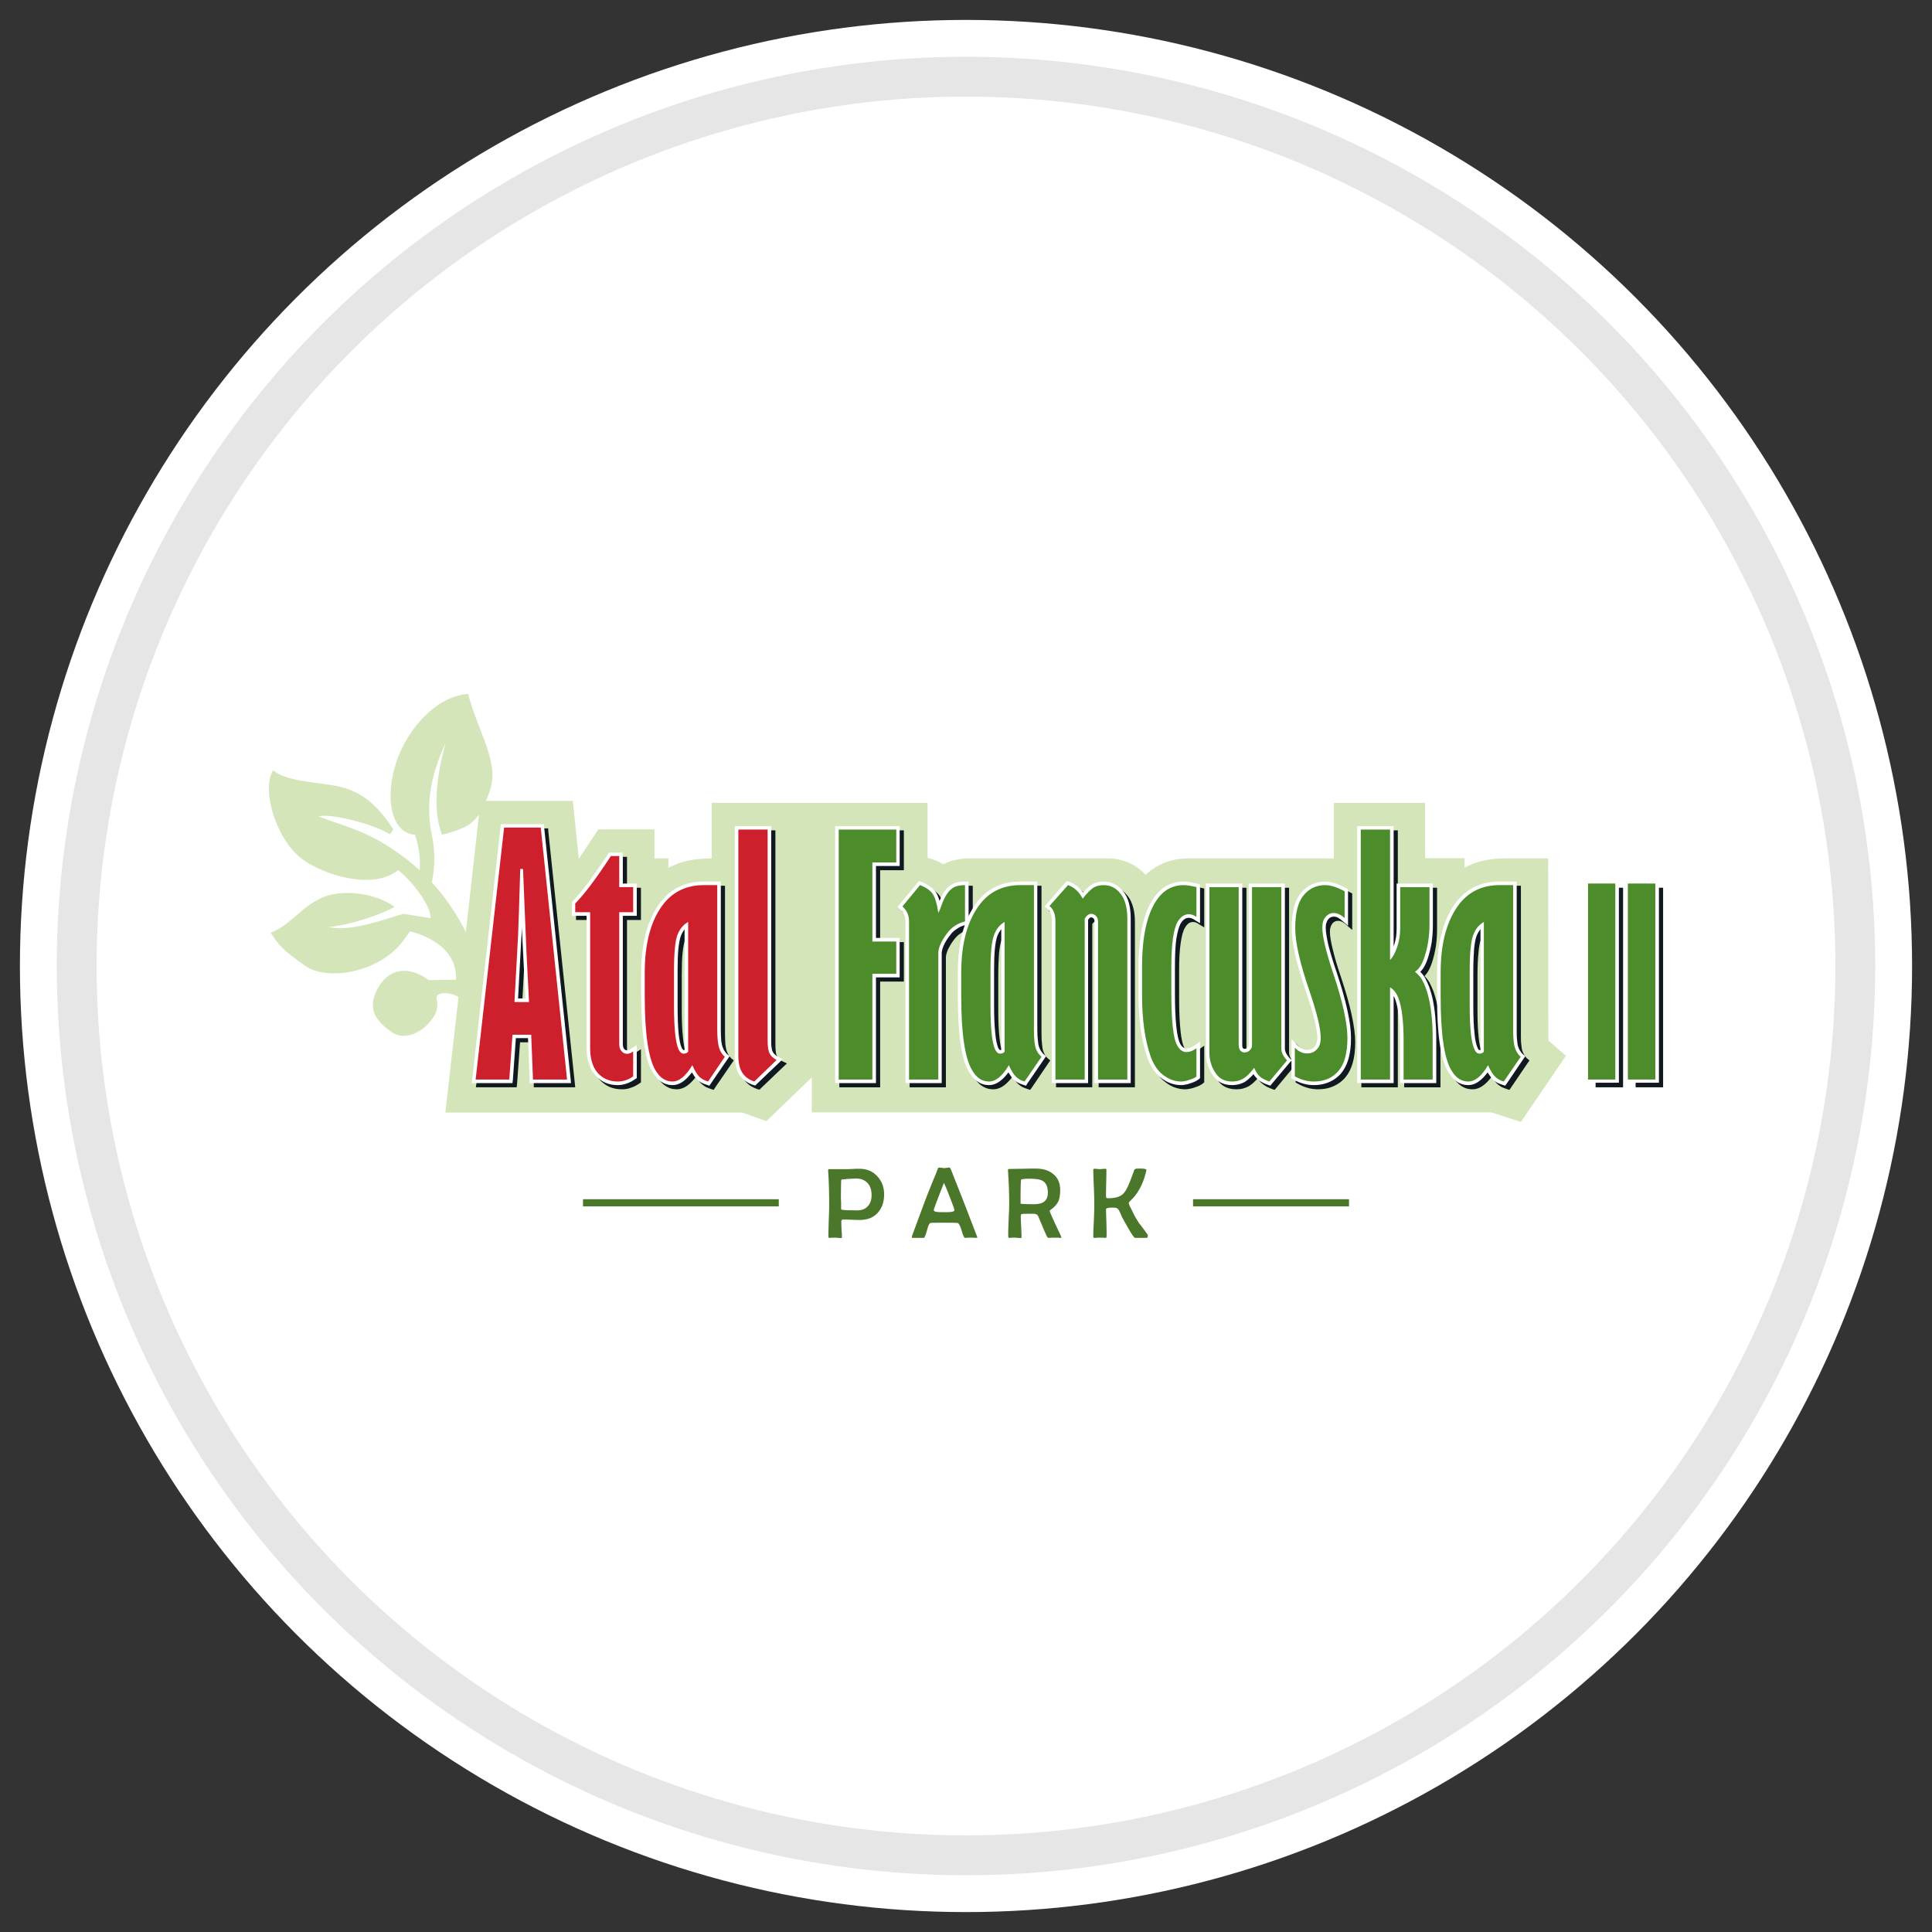<?xml version="1.0" encoding="UTF-8"?>
<!DOCTYPE svg PUBLIC "-//W3C//DTD SVG 1.1//EN" "http://www.w3.org/Graphics/SVG/1.1/DTD/svg11.dtd">
<!-- Creator: CorelDRAW 2018 (64-Bit) -->
<svg xmlns="http://www.w3.org/2000/svg" xml:space="preserve" width="97px" height="97px" version="1.1" style="shape-rendering:geometricPrecision; text-rendering:geometricPrecision; image-rendering:optimizeQuality; fill-rule:evenodd; clip-rule:evenodd"
viewBox="0 0 97 97"
 xmlns:xlink="http://www.w3.org/1999/xlink">
 <rect x="0" y="0" width="97" height="97" fill="#333333" stroke="none"/>
 <defs>
  <style type="text/css">
   <![CDATA[
    .str0 {stroke:#E6E6E6;stroke-width:2;stroke-linecap:round;stroke-linejoin:round;stroke-miterlimit:22.926}
    .fil0 {fill:none}
    .fil3 {fill:#D4E5BA}
    .fil1 {fill:white}
    .fil8 {fill:#FEFEFE;fill-rule:nonzero}
    .fil4 {fill:#101820;fill-rule:nonzero}
    .fil2 {fill:#4A7729;fill-rule:nonzero}
    .fil7 {fill:#4C8C2B;fill-rule:nonzero}
    .fil6 {fill:#CD202C;fill-rule:nonzero}
    .fil5 {fill:white;fill-rule:nonzero}
   ]]>
  </style>
 </defs>
 <g id="tabliczka_x0020_biała">
  <rect class="fil0" width="97" height="97"/>
  <circle class="fil1" cx="48.5" cy="48.5" r="47.5"/>
  <circle class="fil1 str0" cx="48.5" cy="48.5" r="44.65"/>
 </g>
 <g id="Francuska_x0020_Park_x0020_II">
  <g id="_2423910276496">
   <path class="fil2" d="M44.39 59.96c0,0.39 -0.11,0.7 -0.32,0.93 -0.22,0.24 -0.51,0.36 -0.9,0.36 -0.09,0 -0.23,0 -0.42,-0.01 -0.19,-0.01 -0.34,-0.01 -0.43,-0.01 -0.05,0 -0.08,0.03 -0.08,0.1 0,0.09 0,0.22 0.01,0.39 0.02,0.18 0.02,0.31 0.02,0.4 0,0.02 -0.01,0.04 -0.05,0.04 -0.03,0 -0.08,-0.01 -0.15,-0.01 -0.07,-0.01 -0.13,-0.01 -0.16,-0.01 -0.03,0 -0.07,0 -0.13,0 -0.06,0.01 -0.1,0.01 -0.13,0.01 -0.04,0 -0.06,-0.02 -0.06,-0.08 0,-0.18 0.01,-0.45 0.02,-0.81 0.02,-0.36 0.02,-0.64 0.02,-0.82 0,-0.51 -0.01,-1.06 -0.05,-1.65l0 -0.04c-0.01,-0.04 0.02,-0.05 0.06,-0.05 0.09,0 0.22,0 0.4,0 0.18,0 0.32,0 0.41,0 0.07,0 0.19,0 0.35,-0.01 0.15,-0.01 0.27,-0.01 0.34,-0.01 0.37,0 0.67,0.12 0.9,0.37 0.23,0.24 0.35,0.55 0.35,0.91zm15.51 0.25l7.83 0 0 0.36 -7.83 0 0 -0.36zm-30.63 0l9.83 0 0 0.36 -9.83 0 0 -0.36zm14.49 -0.21c0,-0.25 -0.06,-0.45 -0.2,-0.6 -0.14,-0.15 -0.33,-0.23 -0.57,-0.23 -0.08,0 -0.21,0.01 -0.41,0.02 -0.22,0.02 -0.34,0.03 -0.34,0.04 -0.01,0.02 -0.02,0.31 -0.02,0.85 0,0.07 0,0.18 0.01,0.31 0,0.14 0,0.25 0,0.32 0,0.01 0.02,0.02 0.06,0.03 0.09,0.02 0.34,0.03 0.75,0.03 0.23,0 0.41,-0.07 0.54,-0.22 0.12,-0.13 0.18,-0.32 0.18,-0.55zm5.31 2.12c0,0.02 -0.02,0.03 -0.06,0.03 -0.03,0 -0.08,0 -0.14,-0.01 -0.06,0 -0.1,0 -0.13,0 -0.04,0 -0.08,0 -0.15,0 -0.06,0.01 -0.11,0.01 -0.14,0.01 -0.04,0 -0.1,-0.12 -0.17,-0.37 -0.07,-0.25 -0.15,-0.38 -0.22,-0.38 -0.06,-0.01 -0.22,-0.01 -0.48,-0.01l-0.39 0c-0.27,0 -0.43,0 -0.47,0.01 -0.05,0 -0.12,0.13 -0.18,0.38 -0.07,0.25 -0.12,0.37 -0.16,0.37l-0.56 0c-0.03,0 -0.04,-0.01 -0.04,-0.03 0,-0.02 0.01,-0.06 0.03,-0.12l0.61 -1.65c0.05,-0.14 0.2,-0.52 0.46,-1.16 0.05,-0.1 0.11,-0.26 0.19,-0.47 0.02,-0.07 0.04,-0.1 0.06,-0.1 0.03,0 0.08,0.01 0.14,0.01 0.06,0.01 0.11,0.02 0.14,0.02 0.03,0 0.07,-0.01 0.14,-0.02 0.06,-0.01 0.1,-0.01 0.13,-0.01 0.01,0 0.03,0.03 0.06,0.09 0.04,0.09 0.23,0.59 0.59,1.49 0.49,1.27 0.74,1.91 0.74,1.92zm-1.15 -1.36c0,-0.05 -0.08,-0.27 -0.23,-0.65 -0.14,-0.37 -0.24,-0.61 -0.3,-0.72 -0.34,0.87 -0.51,1.32 -0.51,1.36 0,0.06 0.06,0.09 0.19,0.1 0,0 0.08,0.01 0.24,0.01l0.25 0c0.24,0 0.36,-0.04 0.36,-0.1zm5.37 1.37c0,0.01 -0.01,0.02 -0.04,0.02 -0.03,0 -0.08,0 -0.14,-0.01 -0.07,0 -0.12,0 -0.15,0 -0.03,0 -0.08,0 -0.15,0 -0.07,0.01 -0.12,0.01 -0.16,0.01 -0.03,0 -0.06,-0.02 -0.08,-0.06 -0.06,-0.11 -0.21,-0.46 -0.45,-1.04 -0.03,-0.06 -0.09,-0.1 -0.18,-0.11 -0.02,0 -0.1,0 -0.23,0 -0.23,0 -0.36,0 -0.4,0.01 -0.04,0 -0.06,0.04 -0.06,0.12 0,0.12 0.01,0.29 0.02,0.52 0.01,0.23 0.02,0.4 0.02,0.52 0,0.03 -0.02,0.05 -0.05,0.05 -0.04,0 -0.09,-0.01 -0.15,-0.01 -0.07,-0.01 -0.12,-0.01 -0.15,-0.01 -0.03,0 -0.08,0 -0.13,0 -0.06,0.01 -0.1,0.01 -0.13,0.01 -0.04,0 -0.06,-0.02 -0.06,-0.06 0,-0.18 0,-0.45 0.02,-0.82 0.02,-0.37 0.03,-0.64 0.03,-0.83 0,-0.52 -0.02,-1.07 -0.06,-1.66l0 -0.04c0,-0.04 0.03,-0.05 0.1,-0.05 0.14,0 0.36,-0.01 0.64,-0.01 0.28,-0.01 0.49,-0.01 0.63,-0.01 0.37,0 0.66,0.08 0.88,0.26 0.25,0.19 0.37,0.46 0.37,0.82 0,0.24 -0.03,0.44 -0.1,0.58 -0.07,0.14 -0.2,0.29 -0.39,0.42 -0.03,0.02 -0.04,0.04 -0.04,0.06 0,0.02 0.1,0.24 0.29,0.66 0.2,0.41 0.3,0.63 0.3,0.66zm-0.68 -2.24c0,-0.3 -0.08,-0.5 -0.26,-0.6 -0.12,-0.08 -0.35,-0.11 -0.68,-0.11 -0.27,0 -0.4,0.02 -0.41,0.06 -0.01,0.09 -0.02,0.33 -0.02,0.72l0 0.47c0.01,0 0.02,0.01 0.04,0.01 0.03,0 0.07,0.01 0.14,0.01 0.16,0.01 0.33,0.01 0.51,0.01 0.45,0 0.68,-0.19 0.68,-0.57zm5.02 2.14c0,0.08 -0.02,0.12 -0.07,0.12l-0.57 0c-0.05,0 -0.17,-0.18 -0.37,-0.53 -0.17,-0.29 -0.29,-0.51 -0.34,-0.64 -0.06,-0.13 -0.09,-0.2 -0.1,-0.21 -0.05,-0.08 -0.11,-0.13 -0.17,-0.13 -0.02,0 -0.08,-0.01 -0.17,-0.01 -0.21,0 -0.31,0.03 -0.31,0.08 0,0.15 0.01,0.38 0.02,0.68 0.01,0.3 0.01,0.53 0.01,0.68 0,0.05 -0.02,0.08 -0.06,0.08 -0.03,0 -0.08,0 -0.14,-0.01 -0.06,0 -0.11,0 -0.14,0 -0.03,0 -0.08,0 -0.13,0 -0.06,0.01 -0.11,0.01 -0.14,0.01 -0.04,0 -0.06,-0.02 -0.06,-0.06 0,-0.18 0.01,-0.45 0.03,-0.81 0.02,-0.37 0.02,-0.64 0.02,-0.82 0,-0.19 0,-0.48 -0.02,-0.86 -0.02,-0.39 -0.03,-0.67 -0.03,-0.86 0,-0.04 0.02,-0.06 0.06,-0.06 0.03,0 0.08,0 0.14,0.01 0.06,0 0.11,0.01 0.14,0.01 0.03,0 0.07,-0.01 0.13,-0.01 0.06,-0.01 0.1,-0.01 0.14,-0.01 0.03,0 0.05,0.02 0.05,0.04 0,0.15 0,0.36 -0.01,0.64 -0.01,0.28 -0.01,0.49 -0.01,0.63 0,0.07 0,0.11 0.01,0.13 0.01,0.03 0.04,0.04 0.1,0.04 0.32,0 0.55,-0.06 0.7,-0.18 0.13,-0.1 0.25,-0.3 0.36,-0.58 0.09,-0.22 0.17,-0.44 0.25,-0.66 0.01,-0.03 0.04,-0.05 0.08,-0.06 0.02,-0.01 0.11,-0.01 0.26,-0.01 0.18,0 0.27,0.03 0.27,0.08 0,0.03 -0.04,0.16 -0.11,0.4 -0.09,0.28 -0.21,0.52 -0.35,0.73 -0.09,0.14 -0.22,0.29 -0.37,0.43 -0.04,0.04 -0.06,0.07 -0.06,0.1 0,0.03 0.06,0.17 0.2,0.44 0.11,0.23 0.22,0.41 0.31,0.55 0.11,0.13 0.25,0.32 0.44,0.59 0.01,0.01 0.01,0.03 0.01,0.04z"/>
   <path class="fil3" d="M73.53 43.56c0.59,-0.31 1.25,-0.46 1.96,-0.46l2.24 0 0.01 9.14 0.88 0.77 -2.26 3.32 -1.48 -0.48 -34.12 0 0 -1.76 -2.28 2.2 -1.21 -0.43 -14.91 0 0.66 -5.8 0 0c-0.26,-0.2 -0.91,-0.29 -1.08,-0.06 -0.11,0.14 0.24,0.52 -0.26,1.19 -0.46,0.62 -1.36,1.12 -2.06,0.6 -0.7,-0.52 -1.21,-1.09 -0.68,-2.12 0.54,-1.04 1.55,-1.23 2.59,-0.46l1.28 -0.02 0.08 0 0 0c0.08,-1.45 -1.24,-2.16 -2.3,-2.43l-0.36 0.49c-1.16,1.56 -3.77,2.04 -4.91,1.24 -1.14,-0.81 -1.27,-0.97 -1.73,-1.66 1.02,-0.4 1.53,-1.31 2.6,-1.77 1.07,-0.46 2.72,-0.19 3.62,0.47 -0.67,0.4 -2.38,0.95 -3.31,1.01 1.02,0.25 2.57,-0.3 3.74,-0.66l1.38 0.22c0.03,-0.63 -0.98,-1.92 -1.63,-2.41 -1.27,1.01 -3.71,0.26 -4.82,-0.56 -1.29,-0.95 -2.07,-3.47 -1.46,-4.45 0.71,0.56 2.08,0.57 3.17,0.78 1.37,0.26 2.16,1.09 2.87,2.19l-0.18 0.24c-0.66,-0.47 -3.01,-1.09 -3.58,-0.9 1.46,0.55 2.52,0.74 4.17,1.96 0.33,0.24 0.63,0.49 0.91,0.74 0.06,-0.66 -0.07,-1.25 -0.23,-1.78 -1.23,-0.08 -1.52,-1.9 -0.95,-3.62 0.56,-1.71 2.03,-3.34 3.61,-3.45 0.53,1.99 1.61,3.46 1.08,4.9 -0.06,0.17 -0.12,0.33 -0.18,0.47l4.36 0 0.3 2.91 0.98 -1.48 2.82 0 0 1.46 0.7 0 0 0.47c0.68,-0.37 1.4,-0.47 2.17,-0.47l0 -2.79 10.84 0 0 2.76c0.28,0.07 0.55,0.18 0.8,0.32 0.4,-0.21 0.84,-0.29 1.3,-0.29l6.96 0c0.74,0 1.39,0.29 1.89,0.82 0.57,-0.53 1.29,-0.82 2.11,-0.82l7.34 0 0 -2.79 4.58 0 0 2.78 1.98 0 0 0.47zm-50.14 3.23l0.66 -5.9c-0.36,0.53 -0.85,0.77 -1.86,1.02 -0.55,-1.42 -0.16,-3.37 0.18,-4.61 -0.78,1.73 -1.02,3.15 -0.66,4.77 0.15,0.78 0.11,1.59 -0.03,2.23 0.74,0.8 1.27,1.64 1.71,2.49z"/>
   <path class="fil4" d="M74.9 54.05c-0.12,0.16 -0.24,0.29 -0.36,0.39 -0.2,0.17 -0.4,0.25 -0.62,0.25 -0.21,0 -0.4,-0.06 -0.57,-0.18 -0.16,-0.11 -0.31,-0.28 -0.44,-0.5l0 0.01c-0.18,-0.33 -0.33,-0.81 -0.42,-1.45 -0.09,-0.63 -0.13,-1.42 -0.13,-2.35l0 -1.17c0,-0.77 0.08,-1.45 0.25,-2.05 0.16,-0.6 0.41,-1.11 0.75,-1.54l0 0c0.27,-0.33 0.58,-0.57 0.93,-0.74 0.36,-0.16 0.76,-0.25 1.2,-0.25l0 0 0.69 0 0.18 0 0 0.18 0 7.25c0,0.22 0,0.4 0.02,0.55 0.01,0.14 0.03,0.25 0.06,0.33l0 0c0.03,0.08 0.06,0.15 0.1,0.21 0.04,0.05 0.08,0.11 0.13,0.15l0.12 0.1 -0.09 0.13 -0.84 1.24 -0.08 0.11 -0.12 -0.04c-0.1,-0.03 -0.19,-0.07 -0.28,-0.11 -0.08,-0.05 -0.16,-0.11 -0.23,-0.17 -0.06,-0.07 -0.13,-0.16 -0.2,-0.27 -0.01,-0.02 -0.03,-0.05 -0.05,-0.08zm-49.38 -12.46l1.84 0 0.16 0 0.01 0.16 1.33 12.64 0.02 0.2 -0.2 0 -1.71 0 -0.17 0 0 -0.17 -0.08 -2.09 -0.61 0 -0.15 2.1 -0.02 0.16 -0.16 0 -1.69 0 -0.2 0 0.03 -0.2 1.42 -12.65 0.02 -0.15 0.16 0zm0.9 5.17c-0.01,0.19 -0.02,0.35 -0.03,0.46l0 0 -0.17 3.12 0.37 0 -0.12 -2.36 0 0 -0.05 -1.22zm4.46 -3.74l0.42 0 0.18 0 0 0.17 0 1.38 0.52 0 0.18 0 0 0.18 0 1.26 0 0.18 -0.18 0 -0.52 0 0 6.44c0,0.06 0.01,0.11 0.02,0.15l0 0c0.01,0.04 0.03,0.07 0.05,0.1 0.02,0.02 0.05,0.04 0.07,0.05l0 0c0.02,0.01 0.04,0.01 0.07,0.01 0.02,0 0.05,0 0.09,-0.02 0.04,-0.01 0.08,-0.03 0.13,-0.07l0.27 -0.17 0 0.32 0 1.25 0 0.09 -0.08 0.06c-0.14,0.09 -0.28,0.17 -0.42,0.21 -0.15,0.06 -0.3,0.08 -0.45,0.08 -0.23,0 -0.44,-0.04 -0.63,-0.12 -0.19,-0.09 -0.36,-0.21 -0.51,-0.38l0 0c-0.14,-0.16 -0.25,-0.36 -0.32,-0.58 -0.07,-0.23 -0.11,-0.48 -0.11,-0.76l0 -6.66 -0.57 0 -0.17 0 0 -0.18 0 -0.44 0 -0.07 0.05 -0.05c0.21,-0.22 0.46,-0.52 0.76,-0.91 0.29,-0.39 0.63,-0.88 1,-1.44l0.06 -0.08 0.09 0zm4.07 11.03c-0.12,0.16 -0.24,0.29 -0.36,0.39 -0.2,0.17 -0.41,0.25 -0.62,0.25l0 0c-0.21,0 -0.4,-0.06 -0.57,-0.18 -0.17,-0.11 -0.31,-0.28 -0.44,-0.5l0 0.01c-0.19,-0.33 -0.33,-0.81 -0.42,-1.45 -0.09,-0.63 -0.13,-1.42 -0.13,-2.35l0 -1.17c0,-0.77 0.08,-1.45 0.24,-2.05 0.17,-0.6 0.42,-1.11 0.76,-1.54l0 0c0.26,-0.33 0.57,-0.57 0.93,-0.74 0.36,-0.16 0.76,-0.25 1.2,-0.25l0 0 0.69 0 0.17 0 0 0.18 0 7.25c0,0.22 0.01,0.4 0.02,0.55l0 0c0.02,0.14 0.04,0.25 0.07,0.33l0 0c0.03,0.08 0.06,0.15 0.1,0.21 0.04,0.05 0.08,0.11 0.13,0.15l0.12 0.1 -0.09 0.13 -0.85 1.24 -0.07 0.11 -0.12 -0.04c-0.1,-0.03 -0.19,-0.07 -0.28,-0.11 -0.08,-0.05 -0.16,-0.11 -0.23,-0.17 -0.07,-0.07 -0.13,-0.16 -0.2,-0.27 -0.02,-0.02 -0.03,-0.05 -0.05,-0.08zm-0.37 -7.18l0 0 0 0.01c-0.07,0.09 -0.14,0.2 -0.19,0.33l0 0c-0.05,0.14 -0.09,0.35 -0.12,0.63 -0.03,0.29 -0.04,0.66 -0.04,1.11l0 1.78c0,0.55 0.02,1.01 0.06,1.36 0.03,0.35 0.08,0.59 0.15,0.74 0.02,0.04 0.05,0.08 0.07,0.09l0 0c0,0.01 0.01,0.01 0.02,0.01 0.02,0 0.04,0 0.05,0l0 -6.06zm2.7 -5.18l1.47 0 0.18 0 0 0.17 0 10.57c0,0.15 0.01,0.28 0.02,0.38 0.01,0.09 0.03,0.16 0.06,0.21l0 0c0.02,0.05 0.06,0.1 0.1,0.14 0.05,0.04 0.1,0.08 0.17,0.12l0.23 0.11 -0.18 0.17 -1.13 1.08 -0.07 0.07 -0.11 -0.03c-0.14,-0.05 -0.28,-0.12 -0.39,-0.2 -0.12,-0.09 -0.22,-0.19 -0.3,-0.31 -0.08,-0.12 -0.13,-0.26 -0.17,-0.42 -0.04,-0.16 -0.06,-0.34 -0.06,-0.54l0 -11.35 0 -0.17 0.18 0zm5.04 0l2.89 0 0.17 0 0 0.17 0 1.65 0 0.18 -0.17 0 -1.02 0 0 3.61 1.02 0 0.17 0 0 0.18 0 1.62 0 0.18 -0.17 0 -1.02 0 0 5.13 0 0.18 -0.18 0 -1.69 0 -0.18 0 0 -0.18 0 -12.55 0 -0.17 0.18 0zm5.06 3.75c0.07,-0.16 0.14,-0.3 0.22,-0.42 0.1,-0.16 0.22,-0.29 0.34,-0.37 0.09,-0.06 0.2,-0.11 0.32,-0.14 0.12,-0.02 0.26,-0.04 0.41,-0.04l0.17 0 0 0.18 0 1.55c0.13,-0.27 0.28,-0.52 0.46,-0.74l0 0c0.26,-0.33 0.57,-0.57 0.93,-0.74 0.36,-0.16 0.76,-0.25 1.2,-0.25l0 0 0.69 0 0.17 0 0 0.18 0 7.25c0,0.22 0.01,0.4 0.03,0.55 0.01,0.14 0.03,0.25 0.06,0.33l0 0c0.03,0.08 0.06,0.15 0.1,0.21 0.04,0.05 0.08,0.11 0.13,0.15l0.12 0.1 -0.09 0.13 -0.84 1.24 -0.08 0.11 -0.12 -0.04c-0.1,-0.03 -0.19,-0.07 -0.28,-0.11 -0.08,-0.05 -0.16,-0.11 -0.23,-0.17 -0.06,-0.07 -0.13,-0.16 -0.2,-0.27 -0.01,-0.02 -0.03,-0.05 -0.05,-0.08 -0.12,0.16 -0.24,0.29 -0.36,0.39 -0.2,0.17 -0.41,0.25 -0.62,0.25 -0.21,0 -0.4,-0.06 -0.57,-0.18 -0.17,-0.11 -0.31,-0.28 -0.44,-0.5l0 0.01c-0.19,-0.33 -0.33,-0.81 -0.42,-1.45 -0.09,-0.63 -0.13,-1.42 -0.13,-2.35l0 -1.17c0,-0.77 0.08,-1.45 0.24,-2.05 0.04,-0.12 0.07,-0.23 0.11,-0.34 -0.14,0.04 -0.28,0.1 -0.39,0.18 -0.13,0.08 -0.25,0.19 -0.34,0.31 -0.15,0.19 -0.25,0.37 -0.33,0.53 -0.06,0.15 -0.1,0.28 -0.1,0.39l0 0 0 6.34 0 0.18 -0.17 0 -1.47 0 -0.18 0 0 -0.18 0 -7.94c0,-0.25 -0.09,-0.46 -0.27,-0.61l-0.13 -0.12 0.11 -0.13 0.89 -1.07 0.08 -0.1 0.11 0.04c0.17,0.07 0.3,0.14 0.42,0.22 0.13,0.08 0.23,0.18 0.3,0.28l0 0c0.07,0.11 0.14,0.25 0.19,0.43l0.01 0.03zm3.1 1.43l-0.01 0.01c-0.07,0.09 -0.14,0.2 -0.19,0.33l0 0c-0.05,0.14 -0.09,0.35 -0.12,0.63 -0.02,0.29 -0.04,0.66 -0.04,1.11l0 1.78c0,0.55 0.02,1.01 0.06,1.36 0.03,0.35 0.09,0.59 0.16,0.74 0.02,0.04 0.04,0.08 0.06,0.09l0 0c0.01,0.01 0.02,0.01 0.02,0.01l0 0c0.02,0 0.04,0 0.06,0l0 -6.06zm3.4 -2.39c0.18,0.06 0.34,0.15 0.48,0.28 0.08,0.08 0.16,0.16 0.23,0.27 0.05,-0.07 0.11,-0.13 0.16,-0.18 0.1,-0.1 0.2,-0.17 0.28,-0.23l0 0c0.09,-0.05 0.18,-0.08 0.28,-0.11 0.1,-0.02 0.21,-0.04 0.32,-0.04l0 0c0.19,0 0.37,0.04 0.53,0.13 0.17,0.08 0.31,0.2 0.44,0.36l0 0c0.13,0.16 0.23,0.36 0.29,0.59 0.07,0.23 0.09,0.49 0.09,0.79l0 8.07 0 0.18 -0.17 0 -1.47 0 -0.18 0 0 -0.18 0 -7.93c0,-0.04 0,-0.07 -0.01,-0.1l0 0c-0.01,-0.02 -0.02,-0.04 -0.04,-0.06l0 0c-0.02,-0.02 -0.04,-0.03 -0.05,-0.04l0 0c-0.02,-0.01 -0.04,-0.01 -0.06,-0.01 -0.01,0 -0.02,0 -0.03,0 -0.01,0.01 -0.02,0.01 -0.04,0.02l0 0c-0.01,0.02 -0.03,0.03 -0.05,0.05 -0.01,0.02 -0.02,0.04 -0.04,0.05l0 8.02 0 0.18 -0.17 0 -1.47 0 -0.18 0 0 -0.18 0 -7.93c0,-0.17 -0.02,-0.3 -0.06,-0.41 -0.04,-0.1 -0.09,-0.17 -0.16,-0.23l-0.15 -0.11 0.12 -0.14 0.92 -1.06 0.08 -0.08 0.11 0.03zm6.52 9.91c-0.04,0.04 -0.1,0.07 -0.17,0.11 -0.06,0.03 -0.14,0.06 -0.23,0.09l0 0c-0.08,0.03 -0.17,0.06 -0.25,0.07 -0.09,0.02 -0.17,0.03 -0.24,0.03 -0.18,0 -0.35,-0.03 -0.52,-0.09 -0.17,-0.06 -0.33,-0.15 -0.48,-0.27l0 0c-0.16,-0.11 -0.29,-0.26 -0.41,-0.44 -0.12,-0.18 -0.21,-0.38 -0.29,-0.61l0 0c-0.15,-0.42 -0.26,-0.89 -0.33,-1.41 -0.07,-0.51 -0.11,-1.08 -0.11,-1.71l0 0 0 -1.4c0,-0.78 0.07,-1.46 0.19,-2.03 0.13,-0.59 0.32,-1.07 0.58,-1.44l0 0c0.19,-0.27 0.41,-0.47 0.66,-0.61 0.25,-0.14 0.53,-0.21 0.83,-0.21 0.09,0 0.19,0.01 0.31,0.03 0.11,0.02 0.24,0.04 0.39,0.08l0.13 0.03 0 0.14 0 1.5 0 0.31 -0.27 -0.16 -0.04 -0.03 0 0c-0.08,-0.05 -0.17,-0.08 -0.24,-0.08 -0.09,0 -0.16,0.02 -0.22,0.06 -0.07,0.05 -0.14,0.12 -0.19,0.22l-0.01 0.01c-0.09,0.15 -0.16,0.41 -0.21,0.76 -0.06,0.37 -0.08,0.84 -0.08,1.42l0 1.28c0,0.7 0.02,1.27 0.07,1.71 0.04,0.41 0.11,0.7 0.19,0.86l0 0c0.05,0.09 0.1,0.15 0.16,0.19 0.05,0.04 0.1,0.06 0.16,0.06 0.06,0 0.12,-0.02 0.18,-0.04 0.07,-0.03 0.15,-0.07 0.22,-0.12l0.28 -0.2 0 0.34 0 1.42 0 0.08 -0.06 0.05zm0.53 -9.82l1.47 0 0.18 0 0 0.18 0 7.9 0 0c0,0.05 0,0.1 0.01,0.13 0.01,0.03 0.02,0.05 0.03,0.06l0 0c0.01,0.01 0.02,0.02 0.03,0.02 0.01,0.01 0.03,0.01 0.05,0.01l0 0c0.05,0 0.1,-0.02 0.14,-0.06l0 0c0.02,-0.02 0.04,-0.04 0.05,-0.06l0 0c0,-0.02 0.01,-0.04 0.01,-0.06l0 0 0 -7.94 0 -0.18 0.17 0 1.47 0 0.18 0 0 0.18 0 8.11c0,0.07 0.02,0.14 0.05,0.21 0.04,0.09 0.1,0.17 0.19,0.26l0.09 0.09 0 -0.61 0 -0.44 0.3 0.32c0.08,0.08 0.15,0.14 0.23,0.18 0.08,0.03 0.16,0.05 0.25,0.05l0 0c0.08,0 0.15,-0.01 0.21,-0.04l0 0c0.06,-0.02 0.12,-0.06 0.16,-0.11l0.01 0c0.04,-0.05 0.08,-0.11 0.1,-0.18 0.02,-0.07 0.04,-0.17 0.04,-0.27 0,-0.22 -0.05,-0.52 -0.14,-0.9 -0.1,-0.39 -0.24,-0.87 -0.44,-1.44l0 0c-0.23,-0.69 -0.41,-1.3 -0.53,-1.82 -0.12,-0.54 -0.18,-0.98 -0.18,-1.35 0,-0.39 0.04,-0.73 0.11,-1.02 0.08,-0.3 0.2,-0.55 0.35,-0.74l0 0c0.16,-0.19 0.34,-0.34 0.54,-0.43 0.21,-0.1 0.43,-0.15 0.68,-0.15 0.15,0 0.32,0.03 0.5,0.09 0.18,0.06 0.36,0.14 0.56,0.25l0.09 0.05 0 0.11 0 1.34 0 0.38 -0.29 -0.25c-0.08,-0.08 -0.17,-0.13 -0.24,-0.17 -0.07,-0.03 -0.13,-0.04 -0.18,-0.04 -0.05,0 -0.1,0.01 -0.15,0.03 -0.04,0.02 -0.09,0.05 -0.13,0.1 -0.04,0.05 -0.07,0.1 -0.09,0.17l0 0c-0.03,0.07 -0.04,0.16 -0.04,0.26 0,0.21 0.05,0.49 0.14,0.86 0.09,0.38 0.22,0.84 0.41,1.39l0 0c0.24,0.72 0.42,1.35 0.54,1.9 0.12,0.55 0.18,1.02 0.18,1.39l0 0c0,0.8 -0.17,1.38 -0.5,1.77l0 0c-0.17,0.2 -0.37,0.34 -0.6,0.44 -0.22,0.1 -0.48,0.15 -0.75,0.15 -0.18,0 -0.36,-0.02 -0.53,-0.07l0 0c-0.18,-0.05 -0.35,-0.12 -0.52,-0.22l-0.09 -0.05 0 -0.1 0 -0.79 -0.09 0.1 -0.89 1.07 -0.08 0.09 -0.11 -0.04c-0.11,-0.04 -0.21,-0.08 -0.3,-0.13 -0.09,-0.05 -0.17,-0.11 -0.24,-0.17 -0.07,-0.06 -0.13,-0.14 -0.19,-0.22l-0.01 -0.02c-0.04,0.06 -0.09,0.11 -0.14,0.15 -0.1,0.11 -0.2,0.18 -0.29,0.24 -0.09,0.05 -0.19,0.09 -0.3,0.12 -0.11,0.03 -0.22,0.04 -0.33,0.04 -0.38,0 -0.67,-0.12 -0.88,-0.37l0 0c-0.15,-0.18 -0.26,-0.37 -0.33,-0.58 -0.08,-0.21 -0.12,-0.43 -0.12,-0.67l0 -8.32 0 -0.18 0.18 0zm7.6 -2.88l1.47 0 0.18 0 0 0.17 0 5.89c0,-0.02 0.01,-0.03 0.01,-0.05l0 0c0.05,-0.14 0.08,-0.28 0.11,-0.43 0.02,-0.14 0.03,-0.29 0.03,-0.44l0 0 0 -2.08 0 -0.18 0.18 0 1.47 0 0.17 0 0 0.18 0 1.88c0,0.31 -0.02,0.61 -0.06,0.89 -0.05,0.29 -0.11,0.56 -0.2,0.82l0 0c-0.06,0.19 -0.14,0.35 -0.22,0.48 -0.05,0.07 -0.1,0.13 -0.15,0.19 0.03,0.02 0.05,0.05 0.07,0.07 0.07,0.08 0.12,0.15 0.17,0.23l0 0c0.07,0.13 0.14,0.29 0.21,0.46 0.06,0.17 0.11,0.36 0.16,0.55l0 0c0.06,0.29 0.11,0.6 0.14,0.94 0.03,0.34 0.05,0.71 0.05,1.1l0 2.05 0 0.18 -0.18 0 -1.46 0 -0.18 0 0 -0.18 0 -1.97c0,-0.47 -0.02,-0.89 -0.06,-1.23 -0.04,-0.34 -0.1,-0.62 -0.18,-0.83l0 0c-0.03,-0.06 -0.05,-0.12 -0.08,-0.17l0 4.2 0 0.18 -0.18 0 -1.47 0 -0.18 0 0 -0.18 0 -12.55 0 -0.17 0.18 0zm6.01 5.18l0 0.01c-0.08,0.09 -0.14,0.2 -0.2,0.33l0 0c-0.05,0.14 -0.09,0.35 -0.11,0.63 -0.03,0.29 -0.05,0.66 -0.05,1.11l0 1.78c0,0.55 0.02,1.01 0.06,1.36 0.03,0.35 0.09,0.59 0.16,0.74 0.02,0.04 0.04,0.08 0.06,0.09l0 0c0.01,0.01 0.02,0.01 0.02,0.01l0 0c0.03,0 0.04,0 0.06,0l0 -6.06z"/>
   <path class="fil5" d="M74.69 53.84c-0.12,0.16 -0.24,0.29 -0.36,0.39 -0.2,0.17 -0.41,0.25 -0.62,0.25 -0.21,0 -0.4,-0.06 -0.57,-0.18 -0.16,-0.11 -0.31,-0.28 -0.44,-0.5l0 0c-0.19,-0.32 -0.33,-0.8 -0.42,-1.44 -0.09,-0.63 -0.13,-1.42 -0.13,-2.36l0 -1.16c0,-0.77 0.08,-1.45 0.25,-2.05 0.16,-0.6 0.41,-1.12 0.75,-1.54l0 0c0.26,-0.33 0.58,-0.58 0.93,-0.74 0.36,-0.17 0.76,-0.25 1.2,-0.25l0 0 0.69 0 0.18 0 0 0.18 0 7.24c0,0.22 0,0.41 0.02,0.56 0.01,0.14 0.03,0.25 0.06,0.33l0 0c0.03,0.08 0.06,0.15 0.1,0.2 0.04,0.06 0.08,0.12 0.13,0.16l0.12 0.1 -0.09 0.13 -0.84 1.24 -0.08 0.11 -0.12 -0.04c-0.1,-0.03 -0.19,-0.07 -0.28,-0.11 -0.08,-0.05 -0.16,-0.11 -0.23,-0.17 -0.06,-0.07 -0.13,-0.16 -0.2,-0.27 -0.02,-0.02 -0.03,-0.05 -0.05,-0.08zm-49.38 -12.46l1.84 0 0.16 0 0.01 0.16 1.33 12.64 0.02 0.2 -0.2 0 -1.71 0 -0.17 0 0 -0.17 -0.08 -2.09 -0.61 0 -0.15 2.09 -0.02 0.17 -0.16 0 -1.69 0 -0.2 0 0.03 -0.2 1.42 -12.65 0.02 -0.15 0.16 0zm0.89 5.17c0,0.19 -0.01,0.35 -0.02,0.46l0 0 -0.17 3.12 0.37 0 -0.12 -2.36 0 0 -0.06 -1.22zm4.47 -3.74l0.42 0 0.18 0 0 0.17 0 1.38 0.52 0 0.18 0 0 0.18 0 1.26 0 0.18 -0.18 0 -0.52 0 0 6.44c0,0.06 0.01,0.11 0.02,0.15l0 0c0.01,0.04 0.03,0.07 0.05,0.1 0.02,0.02 0.04,0.03 0.07,0.05l0 0c0.02,0.01 0.04,0.01 0.07,0.01 0.02,0 0.05,0 0.09,-0.02 0.04,-0.01 0.08,-0.03 0.13,-0.07l0.27 -0.17 0 0.32 0 1.25 0 0.09 -0.08 0.05c-0.14,0.1 -0.28,0.17 -0.42,0.22 -0.15,0.05 -0.3,0.08 -0.45,0.08 -0.23,0 -0.44,-0.04 -0.63,-0.12 -0.19,-0.09 -0.36,-0.21 -0.51,-0.38l0 0c-0.14,-0.16 -0.25,-0.36 -0.32,-0.59 -0.07,-0.22 -0.11,-0.47 -0.11,-0.75l0 -6.66 -0.57 0 -0.17 0 0 -0.18 0 -0.44 0 -0.07 0.05 -0.05c0.21,-0.22 0.46,-0.52 0.76,-0.91 0.29,-0.4 0.63,-0.88 1,-1.44l0.05 -0.08 0.1 0zm4.07 11.03c-0.12,0.16 -0.24,0.29 -0.36,0.39 -0.2,0.17 -0.41,0.25 -0.62,0.25l0 0c-0.21,0 -0.4,-0.06 -0.58,-0.18 -0.16,-0.11 -0.3,-0.28 -0.43,-0.5l0 0c-0.19,-0.32 -0.33,-0.8 -0.42,-1.44 -0.09,-0.63 -0.14,-1.42 -0.14,-2.36l0 -1.16c0,-0.77 0.09,-1.45 0.25,-2.05 0.17,-0.6 0.42,-1.12 0.76,-1.54l0 0c0.26,-0.33 0.57,-0.58 0.93,-0.74 0.36,-0.17 0.75,-0.25 1.2,-0.25l0 0 0.68 0 0.18 0 0 0.18 0 7.24c0,0.22 0.01,0.41 0.02,0.56l0 0c0.02,0.14 0.04,0.25 0.07,0.33l0 0c0.03,0.08 0.06,0.15 0.1,0.2 0.04,0.06 0.08,0.12 0.13,0.16l0.12 0.1 -0.09 0.13 -0.85 1.24 -0.07 0.11 -0.12 -0.04c-0.1,-0.03 -0.2,-0.07 -0.28,-0.11 -0.09,-0.05 -0.16,-0.11 -0.23,-0.17 -0.07,-0.07 -0.14,-0.16 -0.2,-0.27 -0.02,-0.02 -0.04,-0.05 -0.05,-0.08zm-0.37 -7.18l0 0 0 0c-0.08,0.1 -0.14,0.21 -0.19,0.34l0 0c-0.05,0.14 -0.09,0.35 -0.12,0.63 -0.03,0.29 -0.04,0.66 -0.04,1.11l0 1.77c0,0.56 0.02,1.02 0.05,1.37 0.04,0.35 0.09,0.59 0.16,0.74 0.02,0.04 0.05,0.08 0.07,0.09l0 0c0,0.01 0.01,0.01 0.02,0.01 0.02,0 0.04,0 0.05,0l0 -6.06zm2.7 -5.18l1.47 0 0.18 0 0 0.17 0 10.57c0,0.15 0,0.28 0.02,0.38 0.01,0.09 0.03,0.16 0.06,0.21l0 0c0.02,0.05 0.06,0.09 0.1,0.13 0.05,0.05 0.1,0.09 0.17,0.12l0.23 0.12 -0.18 0.17 -1.13 1.08 -0.07 0.07 -0.11 -0.03c-0.15,-0.05 -0.28,-0.12 -0.39,-0.2 -0.12,-0.09 -0.22,-0.19 -0.3,-0.31 -0.08,-0.12 -0.13,-0.26 -0.17,-0.42 -0.04,-0.16 -0.06,-0.34 -0.06,-0.54l0 -11.35 0 -0.17 0.18 0zm5.04 0l2.89 0 0.17 0 0 0.17 0 1.65 0 0.18 -0.17 0 -1.02 0 0 3.61 1.02 0 0.17 0 0 0.18 0 1.62 0 0.18 -0.17 0 -1.02 0 0 5.13 0 0.18 -0.18 0 -1.69 0 -0.18 0 0 -0.18 0 -12.55 0 -0.17 0.18 0zm5.06 3.75c0.07,-0.16 0.14,-0.3 0.21,-0.42 0.11,-0.17 0.23,-0.29 0.35,-0.37 0.09,-0.06 0.2,-0.11 0.32,-0.14 0.12,-0.02 0.26,-0.04 0.4,-0.04l0.18 0 0 0.18 0 1.55c0.13,-0.27 0.28,-0.52 0.46,-0.74l0 0c0.26,-0.33 0.57,-0.58 0.93,-0.74 0.36,-0.17 0.76,-0.25 1.2,-0.25l0 0 0.69 0 0.17 0 0 0.18 0 7.24c0,0.22 0.01,0.41 0.03,0.56 0.01,0.14 0.03,0.25 0.06,0.33l0 0c0.03,0.08 0.06,0.15 0.1,0.2 0.04,0.06 0.08,0.12 0.13,0.16l0.12 0.1 -0.09 0.13 -0.85 1.24 -0.07 0.11 -0.12 -0.04c-0.1,-0.03 -0.19,-0.07 -0.28,-0.11 -0.08,-0.05 -0.16,-0.11 -0.23,-0.17 -0.07,-0.07 -0.13,-0.16 -0.2,-0.27 -0.02,-0.02 -0.03,-0.05 -0.05,-0.08 -0.12,0.16 -0.24,0.29 -0.36,0.39 -0.2,0.17 -0.41,0.25 -0.62,0.25 -0.21,0 -0.4,-0.06 -0.57,-0.18 -0.17,-0.11 -0.31,-0.28 -0.44,-0.5l0 0c-0.19,-0.32 -0.33,-0.8 -0.42,-1.44 -0.09,-0.63 -0.13,-1.42 -0.13,-2.36l0 -1.16c0,-0.77 0.08,-1.45 0.24,-2.05 0.04,-0.12 0.07,-0.23 0.11,-0.34 -0.15,0.04 -0.28,0.1 -0.39,0.18 -0.13,0.08 -0.25,0.18 -0.34,0.31 -0.15,0.19 -0.26,0.37 -0.33,0.53 -0.06,0.14 -0.1,0.28 -0.1,0.39l0 0 0 6.34 0 0.18 -0.17 0 -1.47 0 -0.18 0 0 -0.18 0 -7.94c0,-0.25 -0.09,-0.46 -0.27,-0.61l-0.13 -0.12 0.11 -0.13 0.89 -1.07 0.08 -0.1 0.11 0.04c0.17,0.06 0.3,0.14 0.42,0.22 0.12,0.08 0.22,0.18 0.3,0.28l0 0c0.07,0.11 0.14,0.25 0.19,0.43l0.01 0.03zm3.1 1.43l-0.01 0c-0.07,0.1 -0.14,0.21 -0.19,0.34l0 0c-0.05,0.14 -0.09,0.35 -0.12,0.63 -0.03,0.29 -0.04,0.66 -0.04,1.11l0 1.77c0,0.56 0.02,1.02 0.06,1.37 0.03,0.35 0.09,0.59 0.15,0.74 0.03,0.04 0.05,0.08 0.07,0.09l0 0c0.01,0.01 0.01,0.01 0.02,0.01l0 0c0.02,0 0.04,0 0.06,0l0 -6.06zm3.4 -2.39c0.18,0.06 0.34,0.15 0.48,0.28 0.08,0.08 0.16,0.16 0.23,0.26 0.05,-0.06 0.11,-0.12 0.16,-0.17 0.1,-0.1 0.19,-0.18 0.28,-0.23l0 0c0.09,-0.05 0.18,-0.09 0.28,-0.11 0.1,-0.03 0.2,-0.04 0.32,-0.04l0 0c0.19,0 0.37,0.04 0.53,0.13 0.17,0.08 0.31,0.2 0.44,0.36l0 0c0.13,0.16 0.23,0.36 0.29,0.59 0.06,0.23 0.09,0.49 0.09,0.79l0 8.07 0 0.18 -0.17 0 -1.47 0 -0.18 0 0 -0.18 0 -7.93c0,-0.04 0,-0.07 -0.01,-0.1l0 0c-0.01,-0.02 -0.02,-0.04 -0.04,-0.06l0 0c-0.02,-0.02 -0.04,-0.03 -0.06,-0.04l0 0c-0.01,-0.01 -0.03,-0.01 -0.05,-0.01 -0.01,0 -0.02,0 -0.03,0 -0.01,0.01 -0.03,0.01 -0.04,0.02l0 0c-0.01,0.01 -0.03,0.03 -0.05,0.05 -0.01,0.02 -0.02,0.03 -0.04,0.05l0 8.02 0 0.18 -0.17 0 -1.47 0 -0.18 0 0 -0.18 0 -7.93c0,-0.17 -0.02,-0.3 -0.06,-0.41 -0.04,-0.1 -0.09,-0.17 -0.16,-0.23l-0.15 -0.11 0.12 -0.14 0.92 -1.06 0.08 -0.08 0.11 0.03zm6.52 9.91c-0.04,0.04 -0.1,0.07 -0.17,0.11 -0.06,0.03 -0.14,0.06 -0.23,0.09l0 0c-0.09,0.03 -0.17,0.06 -0.25,0.07 -0.09,0.02 -0.17,0.03 -0.24,0.03 -0.18,0 -0.35,-0.03 -0.52,-0.09 -0.17,-0.06 -0.33,-0.15 -0.48,-0.27l0 0c-0.16,-0.12 -0.29,-0.26 -0.41,-0.44 -0.12,-0.18 -0.22,-0.38 -0.29,-0.61l0 0c-0.15,-0.42 -0.26,-0.89 -0.33,-1.41 -0.07,-0.51 -0.11,-1.08 -0.11,-1.71l0 0 0 -1.41c0,-0.78 0.07,-1.45 0.19,-2.03 0.13,-0.58 0.32,-1.06 0.58,-1.43l0 0c0.19,-0.27 0.41,-0.48 0.66,-0.61 0.25,-0.14 0.52,-0.21 0.83,-0.21 0.09,0 0.19,0.01 0.31,0.03 0.11,0.02 0.24,0.04 0.38,0.08l0.14 0.03 0 0.14 0 1.49 0 0.32 -0.27 -0.16 -0.04 -0.03 0 0c-0.08,-0.05 -0.17,-0.08 -0.25,-0.08 -0.08,0 -0.15,0.02 -0.21,0.06 -0.07,0.05 -0.14,0.12 -0.2,0.22l0 0c-0.09,0.16 -0.16,0.42 -0.22,0.77 -0.05,0.37 -0.07,0.84 -0.07,1.41l0 1.29c0,0.7 0.02,1.27 0.07,1.71 0.04,0.41 0.11,0.7 0.19,0.86l0 0c0.05,0.09 0.1,0.15 0.16,0.19 0.05,0.04 0.1,0.05 0.16,0.05 0.06,0 0.12,-0.01 0.18,-0.03 0.07,-0.03 0.15,-0.07 0.22,-0.12l0.28 -0.2 0 0.34 0 1.42 0 0.08 -0.06 0.05zm0.53 -9.82l1.47 0 0.18 0 0 0.18 0 7.9 0 0c0,0.05 0,0.1 0.01,0.13 0.01,0.03 0.02,0.04 0.02,0.05l0.01 0.01c0.01,0.01 0.02,0.02 0.03,0.02 0.01,0.01 0.03,0.01 0.05,0.01l0 0c0.05,0 0.1,-0.02 0.14,-0.06l0 0c0.02,-0.02 0.04,-0.04 0.05,-0.07l0 0.01c0,-0.02 0.01,-0.04 0.01,-0.06l0 0 0 -7.94 0 -0.18 0.17 0 1.47 0 0.18 0 0 0.18 0 8.11c0,0.07 0.02,0.14 0.05,0.21 0.04,0.08 0.1,0.17 0.18,0.26l0.1 0.09 0 -0.61 0 -0.44 0.3 0.32c0.08,0.08 0.15,0.14 0.23,0.17 0.08,0.04 0.16,0.06 0.25,0.06l0 0c0.08,0 0.15,-0.01 0.21,-0.04l0 0c0.06,-0.02 0.12,-0.06 0.16,-0.11l0 0c0.05,-0.05 0.08,-0.11 0.11,-0.18 0.02,-0.08 0.04,-0.17 0.04,-0.27 0,-0.22 -0.05,-0.52 -0.14,-0.9 -0.1,-0.39 -0.24,-0.87 -0.44,-1.44l0 0c-0.23,-0.69 -0.41,-1.3 -0.53,-1.82 -0.12,-0.54 -0.18,-0.99 -0.18,-1.35 0,-0.39 0.04,-0.73 0.11,-1.02 0.08,-0.3 0.19,-0.55 0.35,-0.74l0 0c0.16,-0.19 0.34,-0.34 0.54,-0.43 0.21,-0.1 0.43,-0.15 0.68,-0.15 0.15,0 0.32,0.03 0.5,0.09 0.18,0.06 0.36,0.14 0.56,0.25l0.09 0.05 0 0.1 0 1.34 0 0.39 -0.29 -0.25c-0.09,-0.08 -0.17,-0.13 -0.24,-0.17 -0.07,-0.03 -0.13,-0.04 -0.18,-0.04 -0.05,0 -0.1,0.01 -0.15,0.03 -0.05,0.02 -0.09,0.05 -0.13,0.1 -0.04,0.05 -0.07,0.1 -0.09,0.17l0 0c-0.03,0.07 -0.04,0.16 -0.04,0.26 0,0.2 0.05,0.49 0.13,0.86 0.1,0.38 0.23,0.84 0.42,1.38l0 0c0.24,0.72 0.42,1.36 0.54,1.91 0.12,0.55 0.18,1.02 0.18,1.39l0 0c0,0.8 -0.17,1.38 -0.5,1.77l0 0c-0.17,0.2 -0.37,0.34 -0.6,0.44 -0.23,0.1 -0.48,0.15 -0.76,0.15 -0.17,0 -0.35,-0.02 -0.52,-0.07l0 0c-0.18,-0.05 -0.35,-0.12 -0.52,-0.22l-0.09 -0.05 0 -0.1 0 -0.79 -0.09 0.1 -0.89 1.06 -0.08 0.1 -0.11 -0.04c-0.11,-0.04 -0.22,-0.08 -0.3,-0.13 -0.1,-0.05 -0.18,-0.11 -0.24,-0.17 -0.07,-0.07 -0.14,-0.14 -0.19,-0.23l-0.01 -0.01c-0.05,0.06 -0.09,0.11 -0.14,0.15 -0.1,0.1 -0.2,0.18 -0.29,0.24 -0.1,0.05 -0.2,0.09 -0.3,0.12 -0.11,0.02 -0.22,0.04 -0.33,0.04 -0.38,0 -0.67,-0.12 -0.88,-0.37l0 0c-0.15,-0.18 -0.26,-0.38 -0.34,-0.58 -0.07,-0.21 -0.11,-0.43 -0.11,-0.67l0 -8.32 0 -0.18 0.18 0zm7.6 -2.88l1.47 0 0.18 0 0 0.17 0 5.89c0,-0.02 0.01,-0.03 0.01,-0.05l0 0c0.05,-0.14 0.08,-0.28 0.11,-0.43 0.02,-0.14 0.03,-0.29 0.03,-0.44l0 0 0 -2.08 0 -0.18 0.18 0 1.47 0 0.17 0 0 0.18 0 1.88c0,0.31 -0.02,0.6 -0.06,0.89 -0.05,0.28 -0.11,0.56 -0.2,0.82l0 0c-0.06,0.19 -0.14,0.35 -0.22,0.48 -0.05,0.07 -0.1,0.13 -0.15,0.18 0.03,0.03 0.05,0.05 0.07,0.08 0.07,0.07 0.12,0.15 0.16,0.22l0.01 0.01c0.07,0.13 0.14,0.29 0.21,0.46 0.06,0.17 0.11,0.35 0.16,0.55l0 0c0.06,0.29 0.11,0.6 0.14,0.94 0.03,0.34 0.05,0.71 0.05,1.1l0 2.05 0 0.18 -0.18 0 -1.46 0 -0.18 0 0 -0.18 0 -1.97c0,-0.47 -0.02,-0.89 -0.06,-1.23 -0.04,-0.34 -0.11,-0.62 -0.18,-0.83l0 0c-0.03,-0.06 -0.05,-0.12 -0.08,-0.17l0 4.2 0 0.18 -0.18 0 -1.47 0 -0.18 0 0 -0.18 0 -12.55 0 -0.17 0.18 0zm6.01 5.18l-0.01 0c-0.07,0.1 -0.14,0.21 -0.19,0.34l0 0c-0.05,0.14 -0.09,0.35 -0.12,0.63 -0.02,0.29 -0.04,0.66 -0.04,1.11l0 1.77c0,0.56 0.02,1.02 0.06,1.37 0.03,0.35 0.09,0.59 0.16,0.74 0.02,0.04 0.04,0.08 0.06,0.09l0 0c0.01,0.01 0.02,0.01 0.02,0.01l0 0c0.02,0 0.04,0 0.06,0l0 -6.06z"/>
   <path class="fil6" d="M25.31 41.55l1.84 0 1.32 12.65 -1.71 0 -0.09 -2.25 -0.94 0 -0.16 2.25 -1.69 0 1.43 -12.65zm0.95 2.08l-0.14 0c-0.05,1.76 -0.09,2.88 -0.11,3.37l-0.18 3.31 0.73 0 -0.13 -2.55 -0.17 -4.13zm4.41 -0.65l0.42 0 0 1.56 0.7 0 0 1.26 -0.7 0 0 6.62c0,0.16 0.04,0.28 0.12,0.36 0.07,0.09 0.17,0.13 0.27,0.13 0.09,0 0.2,-0.04 0.31,-0.12l0 1.25c-0.25,0.18 -0.51,0.26 -0.77,0.26 -0.41,0 -0.75,-0.14 -1.01,-0.43 -0.25,-0.29 -0.38,-0.7 -0.38,-1.23l0 -6.84 -0.75 0 0 -0.44c0.44,-0.44 1.04,-1.23 1.79,-2.38zm4.09 10.5c-0.33,0.55 -0.66,0.82 -1,0.82 -0.35,0 -0.63,-0.19 -0.86,-0.58 -0.35,-0.61 -0.53,-1.85 -0.53,-3.72l0 -1.16c0,-1.51 0.32,-2.67 0.96,-3.48 0.5,-0.61 1.16,-0.92 2,-0.92l0.68 0 0 7.24c0,0.45 0.04,0.77 0.1,0.95 0.06,0.18 0.16,0.32 0.28,0.43l-0.84 1.24c-0.18,-0.05 -0.32,-0.13 -0.44,-0.24 -0.11,-0.11 -0.23,-0.31 -0.35,-0.58zm-0.21 -7.19c-0.24,0.13 -0.42,0.35 -0.54,0.65 -0.11,0.3 -0.17,0.9 -0.17,1.8l0 1.77c0,1.13 0.08,1.85 0.23,2.18 0.07,0.14 0.15,0.21 0.25,0.21 0.1,0 0.18,-0.03 0.23,-0.1l0 -6.51zm2.52 -4.64l1.47 0 0 10.57c0,0.32 0.03,0.54 0.1,0.67 0.07,0.13 0.18,0.24 0.35,0.33l-1.12 1.08c-0.27,-0.09 -0.47,-0.24 -0.6,-0.44 -0.13,-0.2 -0.2,-0.49 -0.2,-0.86l0 -11.35z"/>
   <path class="fil7" d="M42.11 41.65l2.89 0 0 1.65 -1.2 0 0 3.97 1.2 0 0 1.62 -1.2 0 0 5.31 -1.69 0 0 -12.55zm5 4.18c0.05,-0.09 0.11,-0.21 0.16,-0.38 0.16,-0.44 0.35,-0.73 0.56,-0.86 0.14,-0.1 0.35,-0.15 0.62,-0.15l0 1.82c-0.37,0.1 -0.67,0.29 -0.88,0.57 -0.31,0.41 -0.46,0.75 -0.46,1.03l0 6.34 -1.47 0 0 -7.94c0,-0.31 -0.11,-0.55 -0.33,-0.75l0.88 -1.07c0.3,0.11 0.51,0.26 0.63,0.43 0.13,0.18 0.22,0.5 0.29,0.96zm3.54 7.65c-0.32,0.55 -0.66,0.82 -1,0.82 -0.35,0 -0.63,-0.19 -0.85,-0.58 -0.36,-0.61 -0.54,-1.85 -0.54,-3.72l0 -1.16c0,-1.51 0.33,-2.67 0.97,-3.48 0.49,-0.61 1.16,-0.92 1.99,-0.92l0.69 0 0 7.24c0,0.45 0.03,0.77 0.09,0.95 0.07,0.18 0.16,0.32 0.29,0.43l-0.85 1.24c-0.18,-0.05 -0.32,-0.13 -0.43,-0.24 -0.12,-0.11 -0.24,-0.31 -0.36,-0.58zm-0.21 -7.19c-0.24,0.13 -0.42,0.35 -0.53,0.65 -0.12,0.3 -0.18,0.9 -0.18,1.8l0 1.77c0,1.13 0.08,1.85 0.23,2.18 0.07,0.14 0.15,0.21 0.25,0.21 0.1,0 0.18,-0.03 0.23,-0.1l0 -6.51zm3.18 -1.85c0.3,0.1 0.55,0.32 0.74,0.68 0.22,-0.29 0.41,-0.47 0.55,-0.56 0.14,-0.08 0.31,-0.12 0.51,-0.12 0.33,0 0.61,0.14 0.83,0.42 0.23,0.28 0.35,0.7 0.35,1.27l0 8.07 -1.47 0 0 -7.93c0,-0.12 -0.04,-0.21 -0.1,-0.28 -0.07,-0.07 -0.15,-0.11 -0.24,-0.11 -0.06,0 -0.12,0.02 -0.17,0.06 -0.06,0.04 -0.11,0.1 -0.16,0.19l0 8.07 -1.47 0 0 -7.93c0,-0.37 -0.1,-0.63 -0.3,-0.78l0.93 -1.05zm6.45 9.61c-0.06,0.05 -0.17,0.11 -0.34,0.16 -0.16,0.06 -0.31,0.09 -0.43,0.09 -0.32,0 -0.61,-0.11 -0.89,-0.32 -0.28,-0.21 -0.5,-0.53 -0.65,-0.97 -0.28,-0.81 -0.42,-1.83 -0.42,-3.06l0 -1.41c0,-1.53 0.25,-2.65 0.74,-3.36 0.34,-0.49 0.79,-0.74 1.34,-0.74 0.16,0 0.38,0.03 0.65,0.1l0 1.49 -0.04 -0.02c-0.11,-0.07 -0.22,-0.11 -0.34,-0.11 -0.23,0 -0.41,0.13 -0.56,0.37 -0.21,0.36 -0.32,1.12 -0.32,2.27l0 1.29c0,1.41 0.09,2.3 0.29,2.65 0.12,0.23 0.28,0.34 0.47,0.34 0.16,0 0.33,-0.06 0.5,-0.19l0 1.42zm0.65 -9.51l1.47 0 0 7.9c0,0.13 0.03,0.24 0.08,0.3 0.05,0.07 0.13,0.1 0.22,0.1 0.1,0 0.19,-0.04 0.26,-0.11 0.08,-0.08 0.11,-0.16 0.11,-0.25l0 -7.94 1.47 0 0 8.11c0,0.19 0.1,0.39 0.29,0.59l-0.89 1.06c-0.21,-0.07 -0.37,-0.16 -0.49,-0.26 -0.11,-0.11 -0.2,-0.25 -0.27,-0.43 -0.21,0.28 -0.4,0.46 -0.56,0.55 -0.16,0.09 -0.34,0.14 -0.54,0.14 -0.32,0 -0.57,-0.1 -0.75,-0.31 -0.26,-0.32 -0.4,-0.7 -0.4,-1.13l0 -8.32zm4.29 8.06c0.18,0.19 0.38,0.29 0.61,0.29 0.21,0 0.37,-0.07 0.5,-0.21 0.13,-0.13 0.19,-0.33 0.19,-0.57 0,-0.46 -0.19,-1.26 -0.58,-2.4 -0.47,-1.37 -0.7,-2.4 -0.7,-3.11 0,-0.76 0.14,-1.31 0.42,-1.65 0.28,-0.34 0.64,-0.51 1.08,-0.51 0.27,0 0.6,0.1 0.98,0.31l0 1.34c-0.2,-0.17 -0.38,-0.25 -0.54,-0.25 -0.16,0 -0.3,0.06 -0.41,0.19 -0.12,0.13 -0.17,0.31 -0.17,0.55 0,0.43 0.18,1.2 0.55,2.3 0.48,1.43 0.71,2.51 0.71,3.24 0,0.75 -0.15,1.3 -0.45,1.65 -0.31,0.36 -0.72,0.53 -1.23,0.53 -0.32,0 -0.64,-0.08 -0.96,-0.26l0 -1.44zm3.31 -10.95l1.47 0 0 6.55c0.14,-0.14 0.26,-0.36 0.36,-0.66 0.1,-0.29 0.15,-0.6 0.15,-0.92l0 -2.08 1.47 0 0 1.88c0,0.6 -0.09,1.15 -0.26,1.65 -0.11,0.35 -0.27,0.59 -0.47,0.72 0.16,0.13 0.28,0.26 0.35,0.39 0.15,0.26 0.27,0.59 0.35,0.97 0.13,0.56 0.19,1.22 0.19,2l0 2.05 -1.46 0 0 -1.97c0,-0.96 -0.09,-1.67 -0.26,-2.12 -0.09,-0.24 -0.23,-0.43 -0.42,-0.54l0 4.63 -1.47 0 0 -12.55zm6.39 11.83c-0.32,0.55 -0.65,0.82 -1,0.82 -0.34,0 -0.63,-0.19 -0.85,-0.58 -0.36,-0.61 -0.53,-1.85 -0.53,-3.72l0 -1.16c0,-1.51 0.32,-2.67 0.96,-3.48 0.49,-0.61 1.16,-0.92 1.99,-0.92l0.69 0 0 7.24c0,0.45 0.03,0.77 0.1,0.95 0.06,0.18 0.15,0.32 0.28,0.43l-0.85 1.24c-0.18,-0.05 -0.32,-0.13 -0.43,-0.24 -0.12,-0.11 -0.24,-0.31 -0.36,-0.58zm-0.21 -7.19c-0.24,0.13 -0.42,0.35 -0.53,0.65 -0.12,0.3 -0.18,0.9 -0.18,1.8l0 1.77c0,1.13 0.08,1.85 0.24,2.18 0.06,0.14 0.15,0.21 0.24,0.21 0.11,0 0.18,-0.03 0.23,-0.1l0 -6.51z"/>
   <path class="fil4" d="M80.11 44.57l1.38 0 0 10.02 -1.38 0 0 -10.02zm2.01 0l1.38 0 0 10.02 -1.38 0 0 -10.02z"/>
   <polygon class="fil8" points="81.73,44.18 83.11,44.18 83.29,44.18 83.29,44.36 83.29,54.18 83.29,54.36 83.11,54.36 81.73,54.36 81.56,54.36 81.56,54.18 81.56,44.36 81.56,44.18 "/>
   <polygon class="fil8" points="79.73,44.18 81.1,44.18 81.28,44.18 81.28,44.36 81.28,54.18 81.28,54.36 81.1,54.36 79.73,54.36 79.55,54.36 79.55,54.18 79.55,44.36 79.55,44.18 "/>
   <path class="fil7" d="M79.73 44.36l1.37 0 0 9.84 -1.37 0 0 -9.84zm2 0l1.38 0 0 9.84 -1.38 0 0 -9.84z"/>
  </g>
 </g>
</svg>
